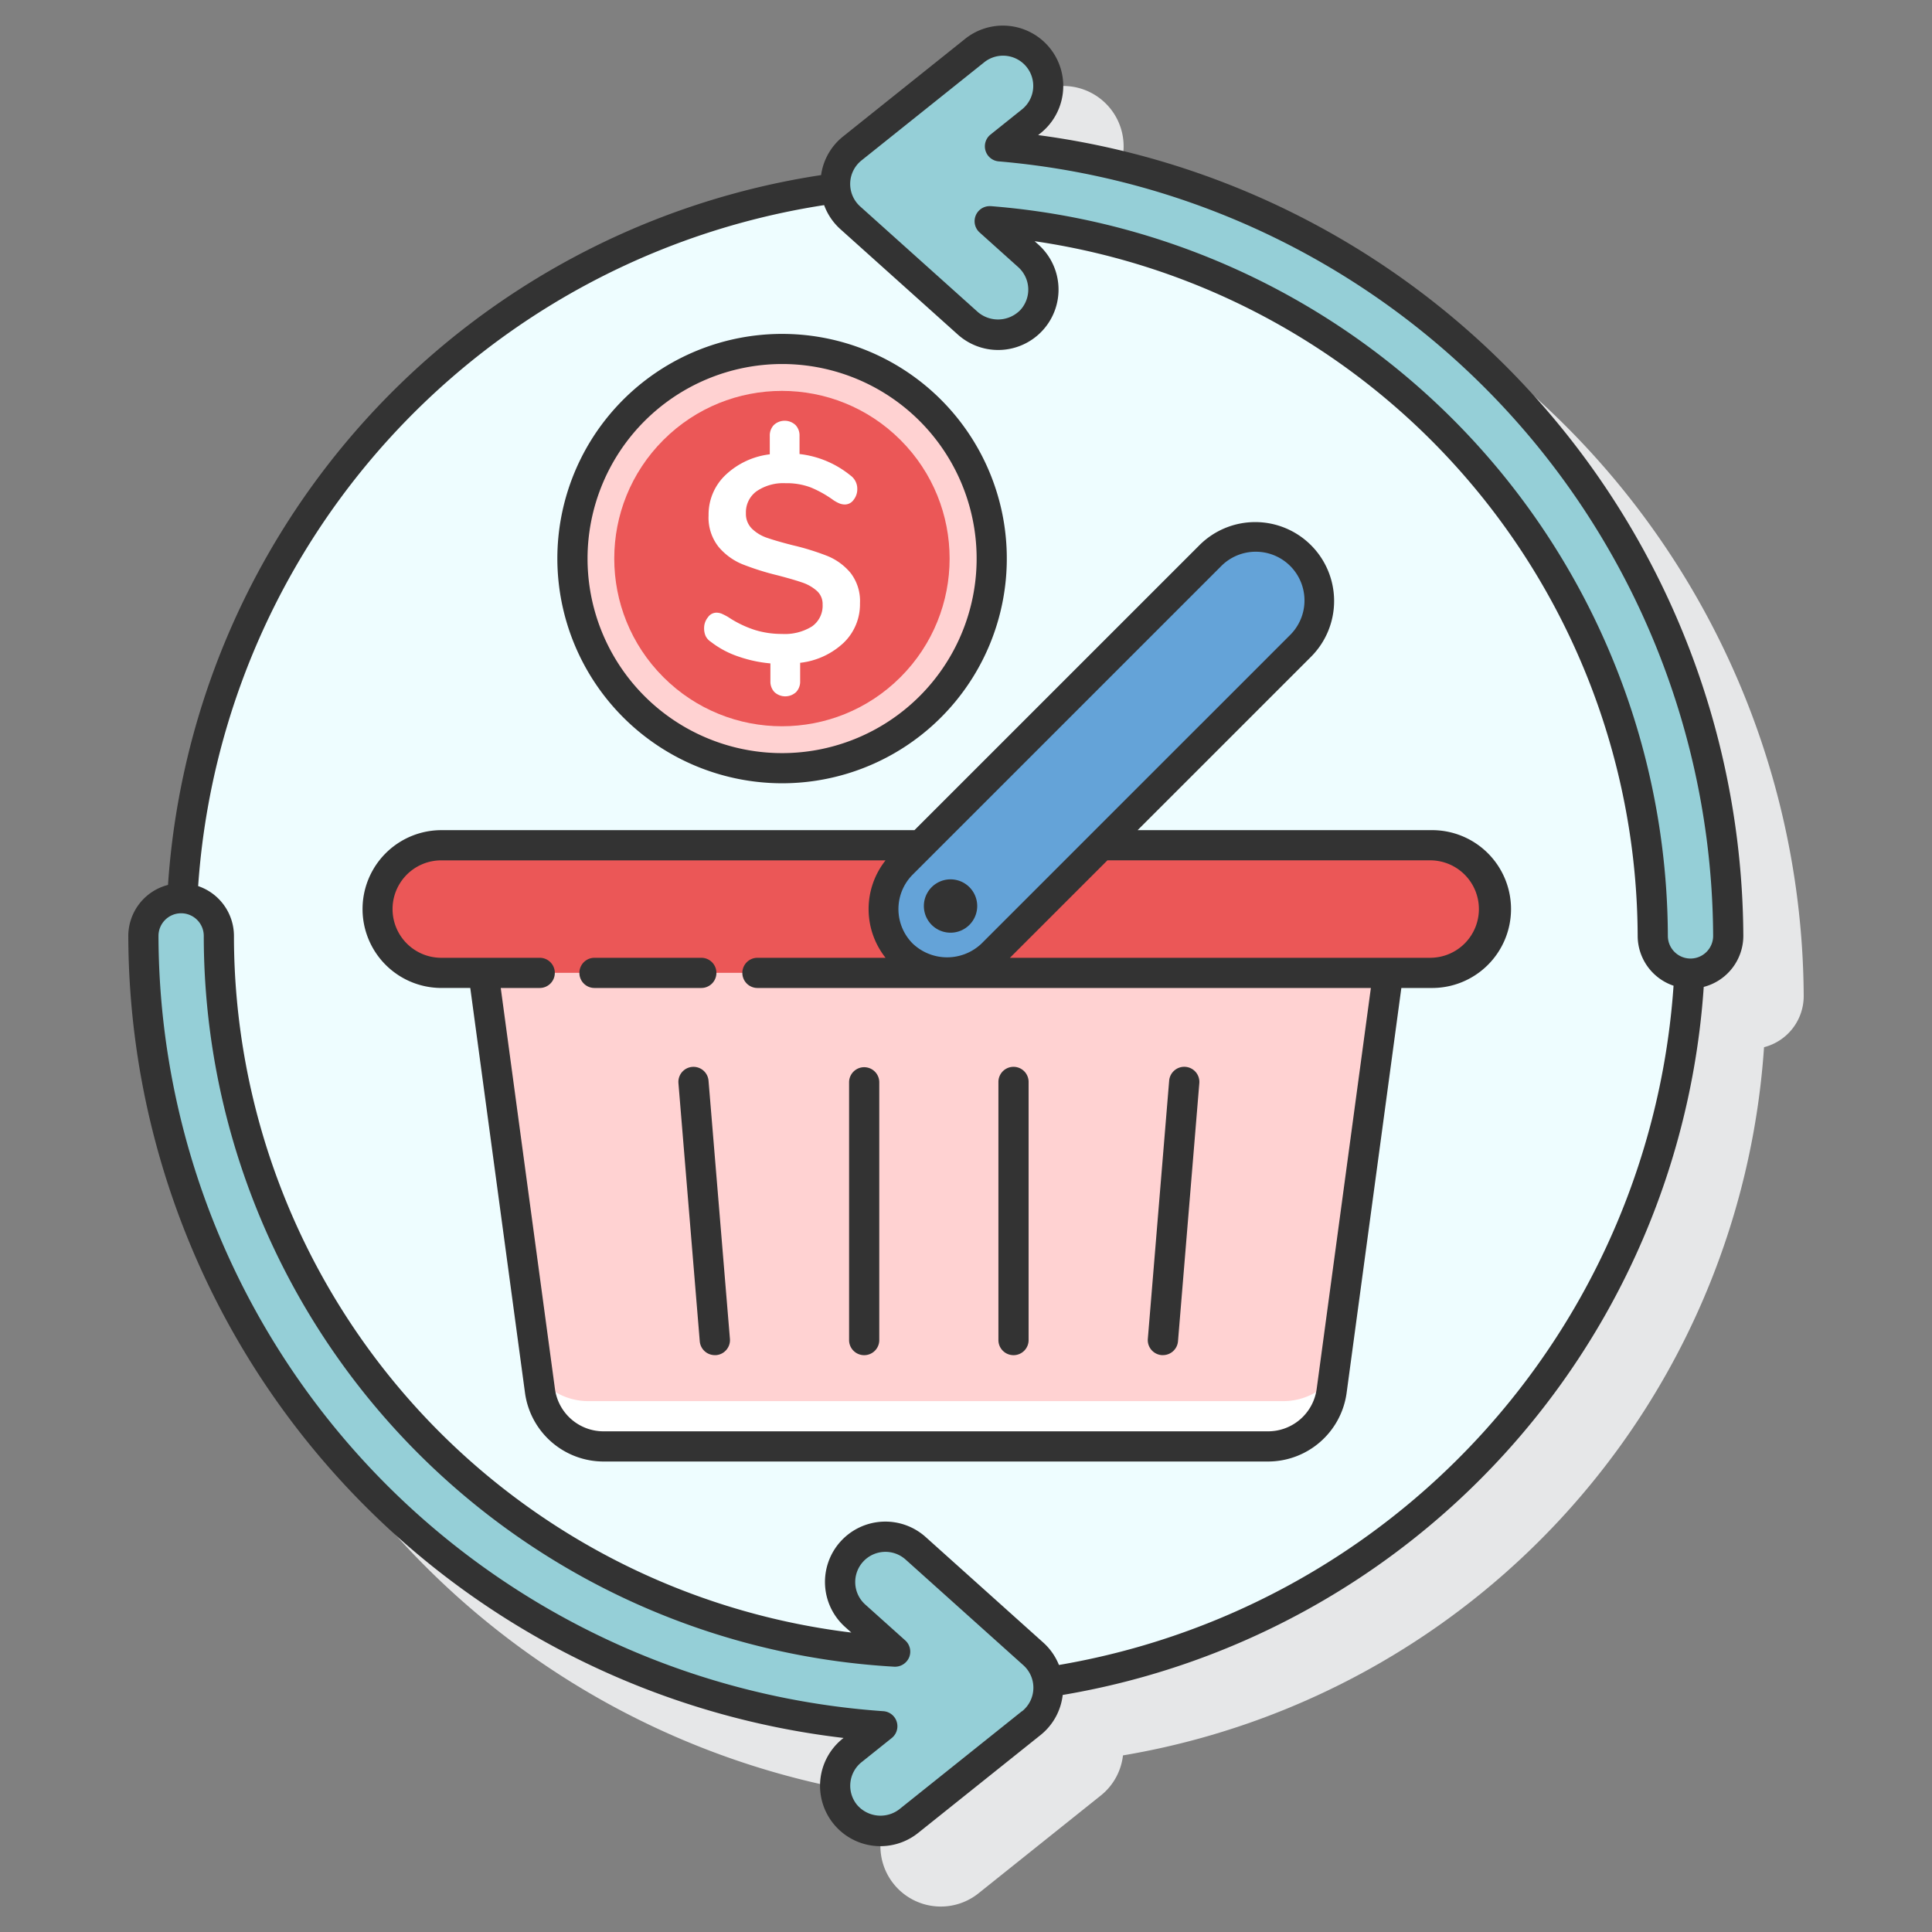 <svg width="400" height="400" fill="none" xmlns="http://www.w3.org/2000/svg"><rect width="100%" height="100%" fill="#808080" stroke="none"/><path d="M373.438 206.269A168.072 168.072 0 00227.434 40.472l.554-.44a12.503 12.503 0 00-15.625-19.523l-25.397 20.313a12.41 12.41 0 00-4.466 7.85A159.635 159.635 0 0047.262 195.719a10.935 10.935 0 00-8.2 10.55 167.602 167.602 0 00148.091 166.056l-.184.144a12.498 12.498 0 00-1.947 17.572 12.5 12.5 0 0017.572 1.946l25.4-20.312a12.433 12.433 0 004.506-8.238 159.63 159.63 0 00132.725-146.625 10.932 10.932 0 008.213-10.543z" fill="#E6E7E8"/><path d="M193.75 350.019c86.294 0 156.25-69.956 156.25-156.25 0-86.295-69.956-156.25-156.25-156.25S37.5 107.474 37.5 193.769c0 86.294 69.956 156.25 156.25 156.25z" fill="#EEFDFF"/><path d="M100.097 201.425l11.7 86.563a13.254 13.254 0 004.408 8.202 13.259 13.259 0 008.717 3.276h137.647a13.254 13.254 0 0013.125-11.478l11.7-86.563H100.097z" fill="#FFD2D2"/><path d="M265.694 290.091H121.806a13.25 13.25 0 01-5.788-1.334 13.242 13.242 0 01-4.621-3.732l.4 2.963a13.254 13.254 0 004.408 8.202 13.259 13.259 0 008.717 3.276h137.647a13.254 13.254 0 0013.125-11.478l.4-2.963a13.243 13.243 0 01-4.617 3.73 13.245 13.245 0 01-5.783 1.336z" fill="#fff"/><path d="M296.281 175H91.219a13.214 13.214 0 000 26.422H296.28a13.21 13.21 0 000-26.422z" fill="#EB5757"/><path d="M269.219 115.088a13.21 13.21 0 00-18.682 0l-63.787 63.787a13.214 13.214 0 00-3.869 9.342 13.214 13.214 0 0013.212 13.209c3.504 0 6.864-1.392 9.341-3.87l63.785-63.784a13.214 13.214 0 000-18.684z" fill="#64A3D8"/><path d="M192.578 146.333c16.947-16.947 16.947-44.425 0-61.372-16.947-16.948-44.425-16.948-61.372 0-16.947 16.947-16.947 44.425 0 61.372 16.947 16.947 44.425 16.947 61.372 0z" fill="#FFD2D2"/><path d="M186.44 140.195c13.558-13.557 13.558-35.539 0-49.096-13.557-13.558-35.539-13.558-49.096 0-13.558 13.557-13.558 35.539 0 49.096 13.557 13.558 35.539 13.558 49.096 0z" fill="#EB5757"/><path d="M174.687 133.062a15.695 15.695 0 01-9.025 4.166v3.803a3.135 3.135 0 01-.846 2.266 3.295 3.295 0 01-4.469 0 3.132 3.132 0 01-.844-2.266v-3.681a27.425 27.425 0 01-6.703-1.45 19.23 19.23 0 01-5.625-3.019 3.037 3.037 0 01-1.084-1.206 3.903 3.903 0 01-.313-1.631c-.003-.812.274-1.6.785-2.232a2.165 2.165 0 011.721-.965c.383-.004.764.067 1.119.209.466.205.919.438 1.356.697a22.355 22.355 0 005.466 2.656c1.829.568 3.735.851 5.65.841a10.646 10.646 0 006.25-1.563 5.213 5.213 0 002.187-4.528 3.617 3.617 0 00-1.206-2.837 8.78 8.78 0 00-3.019-1.722c-1.206-.417-2.896-.909-5.071-1.478a55.18 55.18 0 01-7.366-2.325 12.777 12.777 0 01-4.891-3.594 9.732 9.732 0 01-2.053-6.519 11.271 11.271 0 01.876-4.534 11.264 11.264 0 012.624-3.8 16.077 16.077 0 019.169-4.288v-3.809a3.13 3.13 0 01.847-2.266 3.29 3.29 0 014.469 0 3.12 3.12 0 01.843 2.266v3.75a20.275 20.275 0 0110.507 4.406 3.4 3.4 0 011.45 2.84 3.51 3.51 0 01-.757 2.232 2.2 2.2 0 01-1.781.966c-.359 0-.717-.06-1.056-.178a7.208 7.208 0 01-1.356-.725 23.03 23.03 0 00-4.688-2.628 14.133 14.133 0 00-5.222-.875 9.792 9.792 0 00-5.978 1.659 5.381 5.381 0 00-2.219 4.55 4.302 4.302 0 001.269 3.231 8.355 8.355 0 003.2 1.9c1.288.444 3.039.948 5.253 1.513a52.298 52.298 0 017.188 2.231 12.288 12.288 0 014.74 3.472 9.49 9.49 0 011.963 6.312 11.03 11.03 0 01-3.36 8.153z" fill="#fff"/><path d="M207.034 30.29l6.5-5.2a9.382 9.382 0 003.527-6.296 9.386 9.386 0 00-1.992-6.936 9.382 9.382 0 00-6.33-3.466 9.379 9.379 0 00-6.917 2.058l-25.4 20.313a9.374 9.374 0 00-.406 14.296l24.375 21.875a9.374 9.374 0 0013.24-.715 9.377 9.377 0 00-.715-13.24l-8.007-7.188a148.605 148.605 0 01137.279 147.978 7.812 7.812 0 1015.625 0A164.253 164.253 0 00207.034 30.291zm6.907 312.138l-24.375-21.875a9.389 9.389 0 00-6.769-2.384 9.364 9.364 0 00-6.472 3.1 9.38 9.38 0 00.716 13.24l8.278 7.429A148.616 148.616 0 0145.313 193.769a7.812 7.812 0 10-15.626 0 164.247 164.247 0 00152.979 163.647l-6.25 5a9.373 9.373 0 00-1.395 13.121 9.378 9.378 0 0013.107 1.519l25.4-20.312a9.374 9.374 0 00.406-14.297l.007-.019z" fill="#95CFD7"/><path d="M296.281 171.875h-60.753l35.9-35.894a16.322 16.322 0 004.785-11.55 16.334 16.334 0 00-27.885-11.553l-59.003 58.997H91.219a16.337 16.337 0 000 32.672h6.147l11.334 83.859a16.432 16.432 0 0016.231 14.185h137.638a16.432 16.432 0 0016.231-14.185l11.334-83.856h6.147a16.339 16.339 0 100-32.675zm-43.534-54.578a10.076 10.076 0 017.166-3.068 10.081 10.081 0 019.414 6.265 10.083 10.083 0 01-2.318 11.069l-63.787 63.784a10.327 10.327 0 01-14.263 0 10.1 10.1 0 010-14.263l63.788-63.787zm19.856 170.272a10.156 10.156 0 01-10.034 8.772H124.931a10.156 10.156 0 01-10.034-8.772l-11.222-83.019h8.069a3.123 3.123 0 003.125-3.125 3.122 3.122 0 00-3.125-3.125H91.219a10.087 10.087 0 010-20.172h92.125a16.248 16.248 0 000 20.172h-26.522a3.125 3.125 0 100 6.25h127.003l-11.222 83.019zm23.678-89.269h-87.187l20.184-20.175h67.003a10.09 10.09 0 019.91 10.086 10.086 10.086 0 01-9.91 10.086v.003z" fill="#333"/><path d="M148.325 201.425a3.125 3.125 0 00-3.125-3.125h-22.119a3.123 3.123 0 00-3.125 3.125 3.122 3.122 0 003.125 3.125H145.2a3.125 3.125 0 003.125-3.125zm30.594 79.15a3.123 3.123 0 003.125-3.125V224a3.126 3.126 0 00-6.25 0v53.438a3.12 3.12 0 001.926 2.898c.38.158.787.239 1.199.239zm-35.597-59.687a3.126 3.126 0 00-2.721 2.159 3.13 3.13 0 00-.138 1.212l4.415 53.438a3.128 3.128 0 003.125 2.869c.087.004.173.004.26 0a3.151 3.151 0 001.173-.335 3.14 3.14 0 001.547-1.825c.126-.391.173-.803.139-1.212l-4.428-53.444a3.13 3.13 0 00-3.372-2.862zm66.515 59.687a3.125 3.125 0 003.125-3.125V224a3.125 3.125 0 10-6.25 0v53.438a3.12 3.12 0 00.911 2.217 3.13 3.13 0 002.214.92zm30.669-.012c.087.004.173.004.26 0a3.13 3.13 0 003.125-2.869l4.415-53.438a3.13 3.13 0 00-5.15-2.639 3.135 3.135 0 00-1.094 2.133l-4.415 53.437a3.114 3.114 0 00.73 2.281 3.129 3.129 0 002.129 1.095zm-43.781-87.46a5.522 5.522 0 100-11.043 5.522 5.522 0 000 11.043zm-34.806-30.934a46.531 46.531 0 0045.637-55.605 46.53 46.53 0 00-92.162 9.08 46.579 46.579 0 0046.525 46.525zm0-86.803a40.279 40.279 0 11-40.275 40.278 40.313 40.313 0 0140.275-40.278z" fill="#333"/><path d="M360.938 193.769A168.072 168.072 0 00214.934 27.972l.554-.44a12.503 12.503 0 00-15.625-19.523l-25.397 20.313A12.408 12.408 0 00170 36.25 159.576 159.576 0 0034.784 183.213a10.933 10.933 0 00-8.221 10.556 167.6 167.6 0 00148.09 166.056l-.184.144a12.491 12.491 0 00-4.613 8.382 12.505 12.505 0 006.398 12.33 12.5 12.5 0 009.51 1.053 12.512 12.512 0 004.33-2.246l25.4-20.313a12.43 12.43 0 004.528-8.253 159.608 159.608 0 00132.719-146.594 10.936 10.936 0 008.197-10.559zM211.581 354.288l-25.4 20.312a6.388 6.388 0 01-8.781-.975 6.252 6.252 0 01.975-8.784l6.25-5a3.124 3.124 0 00-1.741-5.557A161.293 161.293 0 0132.813 193.769a4.689 4.689 0 018.002-3.315 4.689 4.689 0 011.373 3.315 151.59 151.59 0 00142.971 151.303 3.17 3.17 0 003.06-1.919 3.135 3.135 0 00.163-1.889 3.131 3.131 0 00-.96-1.636l-8.281-7.428a6.253 6.253 0 01-.474-8.833 6.257 6.257 0 018.833-.473l24.375 21.875a6.241 6.241 0 012.074 4.83 6.244 6.244 0 01-2.346 4.704l-.022-.015zm7.66-9.575a12.455 12.455 0 00-3.213-4.61l-24.375-21.875a12.498 12.498 0 00-9.024-3.179 12.5 12.5 0 00-7.676 21.785l1.303 1.169A145.347 145.347 0 0148.437 193.769a10.913 10.913 0 00-7.412-10.313 153.323 153.323 0 01129.6-140.987 12.46 12.46 0 003.309 4.925l24.375 21.875a12.504 12.504 0 0020.14-5.162A12.494 12.494 0 00215 50.65l-.791-.71a145.94 145.94 0 01124.853 143.83 10.915 10.915 0 007.429 10.312 153.361 153.361 0 01-127.25 140.632zM350 198.456a4.69 4.69 0 01-4.688-4.687 152.116 152.116 0 00-140.181-151.09h-.234a3.124 3.124 0 00-2.084 5.446l8.006 7.188a6.258 6.258 0 012.065 4.316 6.257 6.257 0 01-1.593 4.512 6.434 6.434 0 01-8.822.478l-24.375-21.875a6.254 6.254 0 01-1.418-7.438 6.236 6.236 0 011.69-2.093l25.4-20.313a6.243 6.243 0 014.594-1.333 6.25 6.25 0 013.218 11.092l-6.5 5.2a3.125 3.125 0 001.703 5.553A161.725 161.725 0 01354.688 193.77a4.691 4.691 0 01-4.688 4.687z" fill="#333"/></svg>